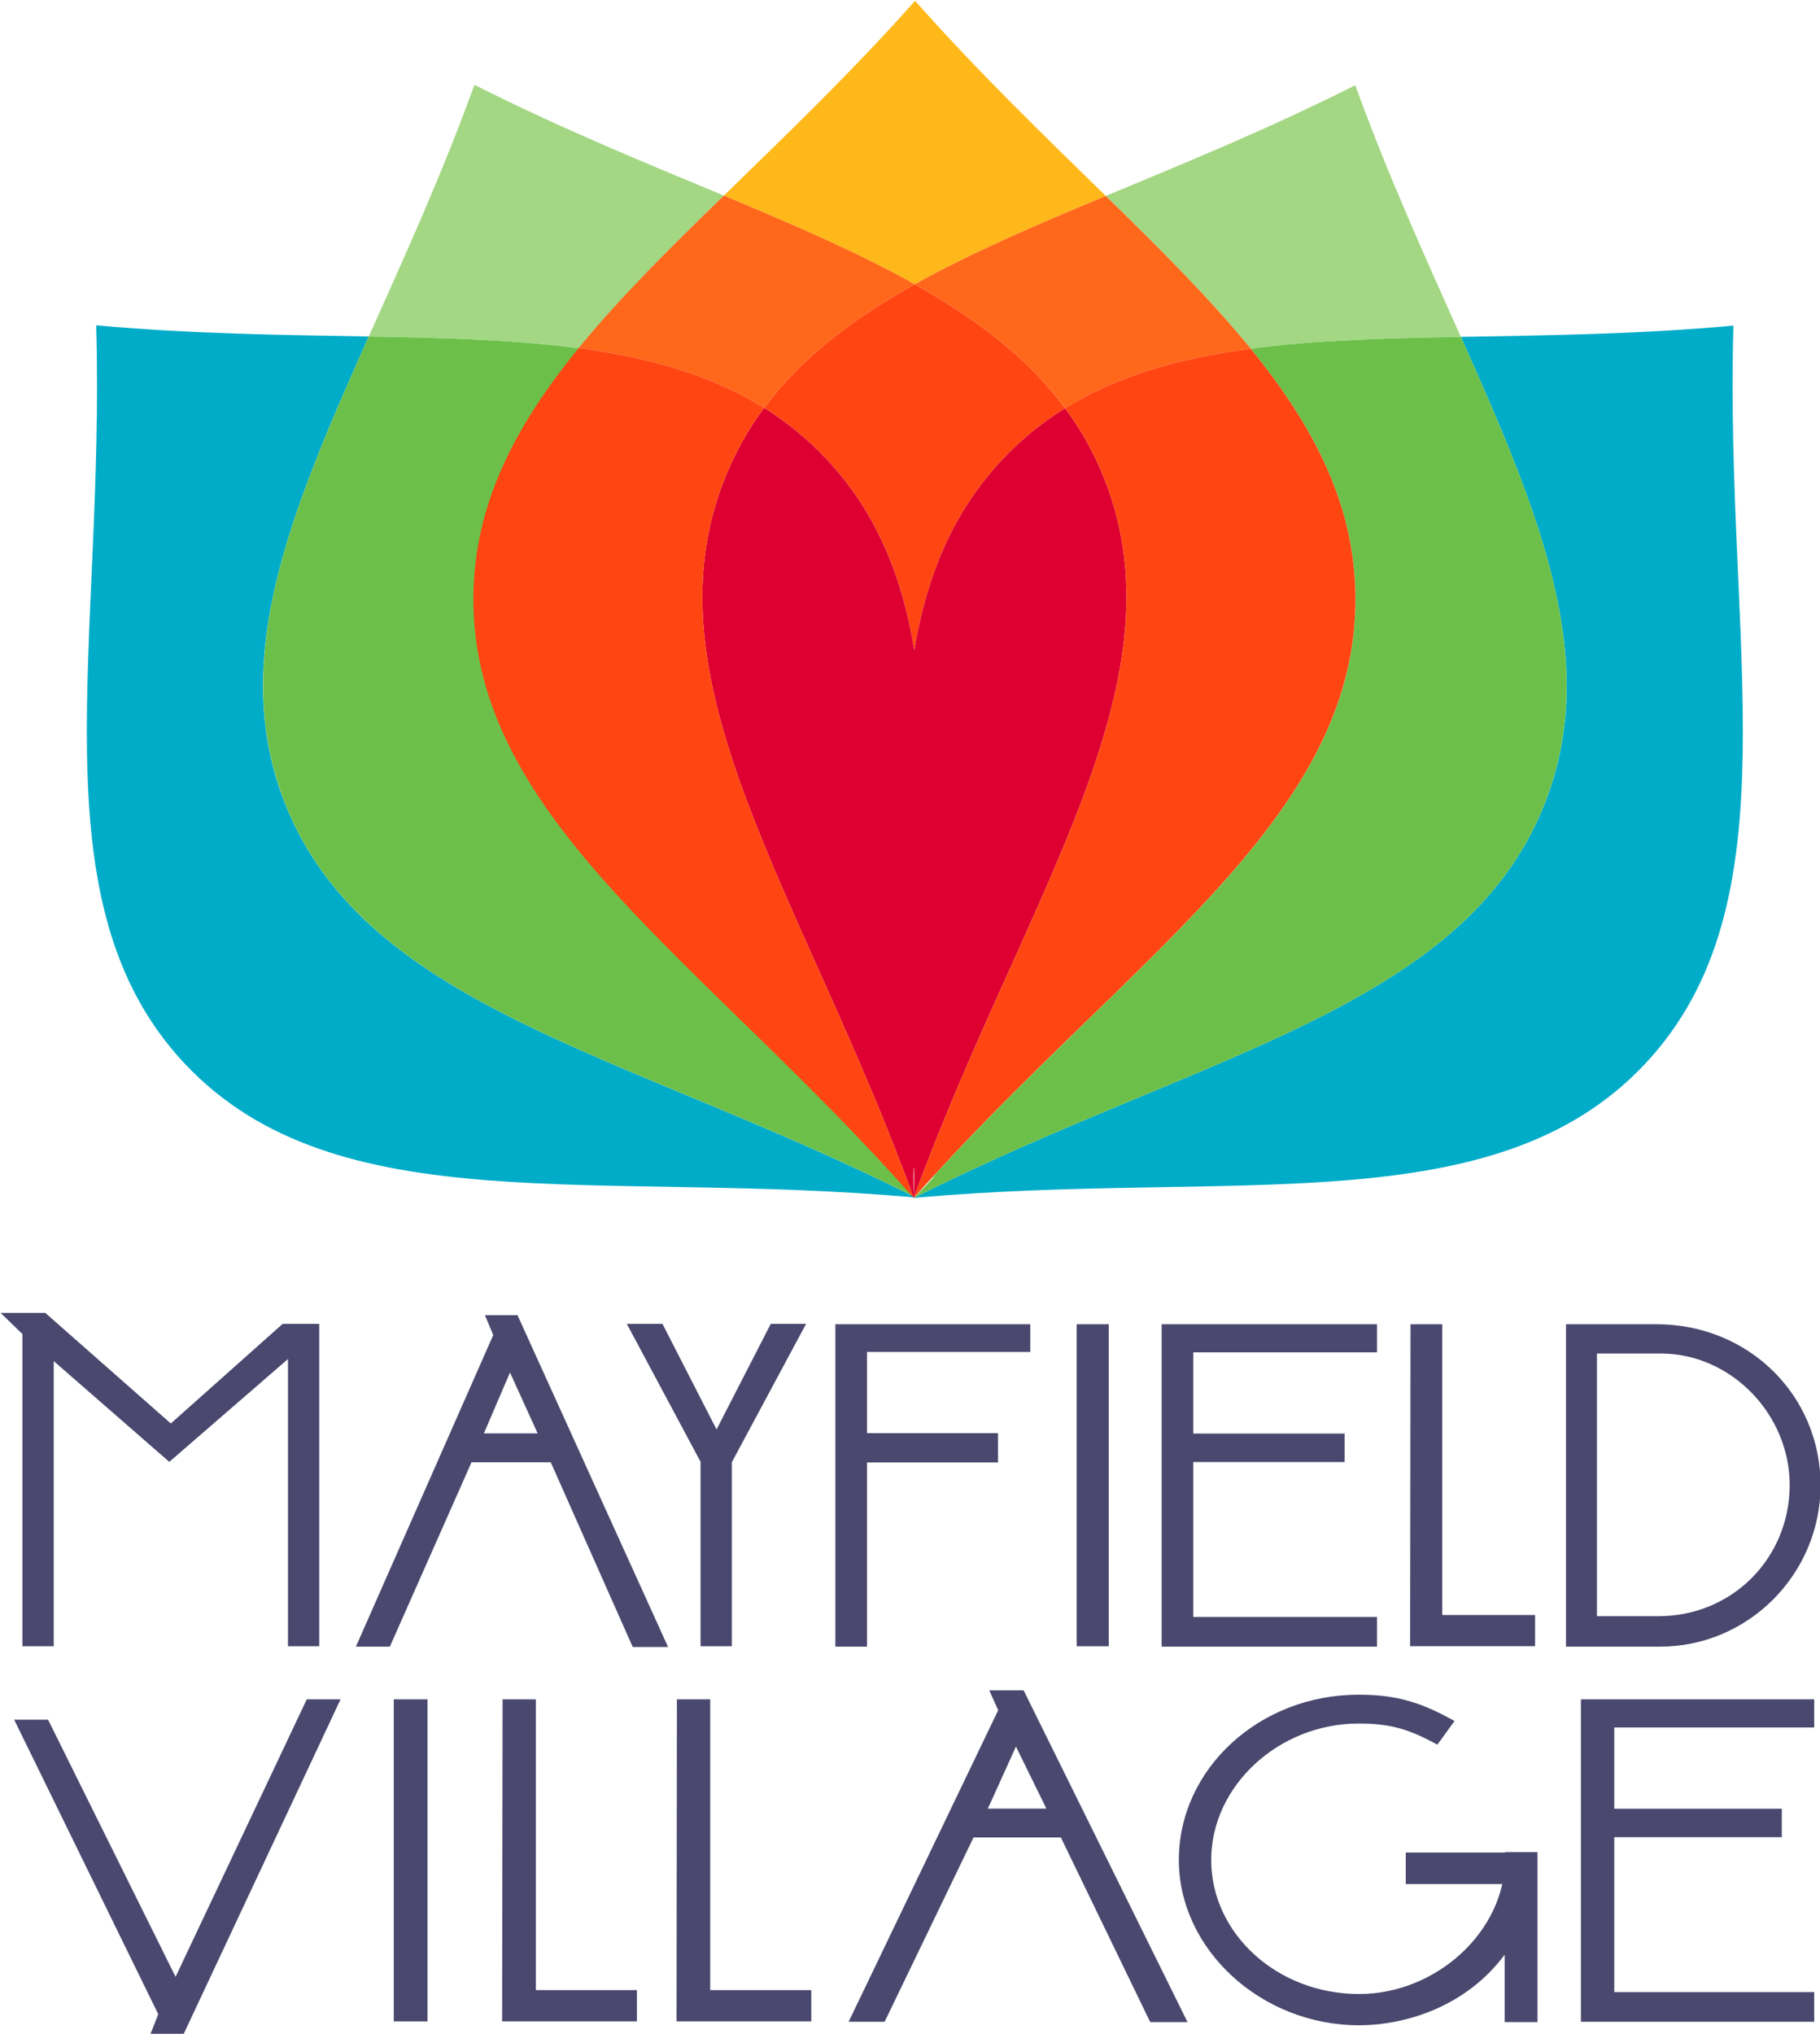 <?xml version="1.0" encoding="utf-8"?>
<!-- Generator: Adobe Illustrator 16.0.0, SVG Export Plug-In . SVG Version: 6.00 Build 0)  -->
<!DOCTYPE svg PUBLIC "-//W3C//DTD SVG 1.1//EN" "http://www.w3.org/Graphics/SVG/1.1/DTD/svg11.dtd">
<svg version="1.1" id="Layer_1" xmlns="http://www.w3.org/2000/svg" xmlns:xlink="http://www.w3.org/1999/xlink" x="0px" y="0px"
	 width="202.447px" height="226.154px" viewBox="0 0 202.447 226.154" enable-background="new 0 0 202.447 226.154"
	 xml:space="preserve">
<g>
	<g>
		<path fill="#FFB819" d="M123.001,21.788c-6.738-6.594-14.07-13.634-21.212-21.699c-7.164,8.051-14.513,15.079-21.269,21.66
			c7.771,3.254,14.967,6.353,21.229,9.857C108.022,28.113,115.233,25.025,123.001,21.788z"/>
		<path fill="#00ACC8" d="M192.819,36.207c-10.729,0.983-20.896,1.077-30.322,1.254c8.799,19.685,15.621,36.038,9.299,51.972
			c-9.088,22.907-38.541,27.827-70.154,43.774c35.262-3.205,64.457,3.058,81.332-14.896C199.86,100.353,191.8,71.596,192.819,36.207
			z"/>
		<path fill="#A3D783" d="M162.495,37.461h0.002l0,0c-3.854-8.622-8.072-17.857-11.748-27.984
			c-9.623,4.854-19.033,8.684-27.748,12.312c6.031,5.888,11.586,11.416,16.115,16.986c0.004,0,0.004,0,0.008,0l0,0
			C146.233,37.83,154.073,37.607,162.495,37.461z"/>
		<path fill="#6CC04A" d="M171.796,89.432c0.016-0.053,0.033-0.1,0.057-0.15c0.227-0.581,0.434-1.167,0.621-1.741
			c0.068-0.205,0.133-0.402,0.197-0.605c0.164-0.538,0.322-1.085,0.467-1.623c0.021-0.102,0.055-0.203,0.076-0.305
			c0.164-0.645,0.303-1.295,0.424-1.944c0.023-0.152,0.053-0.301,0.078-0.456c0.104-0.578,0.188-1.156,0.264-1.746
			c0.008-0.083,0.023-0.181,0.033-0.267c0.455-3.935,0.238-7.931-0.465-12.02c-0.131-0.745-0.27-1.49-0.42-2.249
			c0.15,0.759,0.289,1.504,0.42,2.249c0.695,4.071,0.92,8.04,0.477,11.958c1.502-13.197-4.352-27.024-11.525-43.071h-0.002
			c-8.422,0.146-16.26,0.369-23.371,1.313c0.391,0.482,0.775,0.971,1.152,1.456c0.098,0.128,0.197,0.25,0.295,0.377
			c0.314,0.418,0.637,0.837,0.943,1.254c0.061,0.077,0.115,0.152,0.178,0.239c0.355,0.485,0.703,0.972,1.047,1.468
			c0.076,0.11,0.152,0.216,0.225,0.329c0.273,0.396,0.541,0.802,0.807,1.204c0.08,0.124,0.156,0.238,0.236,0.353
			c0.309,0.493,0.615,0.987,0.91,1.479c0.051,0.087,0.102,0.173,0.152,0.256c0.242,0.413,0.484,0.828,0.709,1.245
			c0.086,0.147,0.164,0.294,0.244,0.441c0.242,0.445,0.477,0.896,0.699,1.35c0.035,0.064,0.068,0.133,0.105,0.199
			c0.229,0.476,0.449,0.947,0.67,1.428c0.076,0.173,0.152,0.346,0.229,0.519c0.15,0.363,0.307,0.73,0.457,1.095
			c0.061,0.156,0.129,0.314,0.186,0.471c0.178,0.476,0.354,0.96,0.521,1.441c0.061,0.189,0.115,0.38,0.182,0.574
			c0.107,0.329,0.213,0.665,0.309,1.003c0.059,0.206,0.121,0.41,0.178,0.619c0.018,0.056,0.033,0.107,0.043,0.168
			c-0.01-0.061-0.025-0.112-0.043-0.168c0.791,2.916,1.225,5.949,1.215,9.123c-0.021,24.373-25.047,39.716-48.354,65.646
			c2.258-2.478,2.139-2.063-0.777,0.861c0.004,0,0.004,0,0.004,0C133.259,117.26,162.708,112.34,171.796,89.432z"/>
		<path fill="#00ACC8" d="M10.7,36.174c10.728,0.974,20.898,1.072,30.322,1.243c-8.799,19.691-15.619,36.044-9.297,51.979
			c9.088,22.904,38.543,27.829,70.154,43.771c-35.258-3.203-64.449,3.062-81.334-14.896C3.664,100.313,11.729,71.558,10.7,36.174z"
			/>
		<path fill="#A3D783" d="M41.022,37.417L41.022,37.417v-0.004c3.854-8.61,8.084-17.856,11.752-27.979
			c9.621,4.854,19.035,8.688,27.746,12.315c-6.031,5.887-11.586,11.407-16.117,16.982c0,0,0,0-0.002,0.005l0,0
			C57.283,37.785,49.449,37.568,41.022,37.417z"/>
		<path fill="#6CC04A" d="M31.728,89.384c-0.015-0.046-0.033-0.098-0.058-0.145c-0.223-0.579-0.428-1.158-0.621-1.747
			c-0.069-0.196-0.133-0.394-0.194-0.598c-0.166-0.545-0.322-1.083-0.465-1.633c-0.023-0.098-0.057-0.198-0.086-0.298
			c-0.154-0.648-0.291-1.292-0.416-1.941c-0.029-0.149-0.052-0.306-0.08-0.459c-0.103-0.581-0.188-1.162-0.266-1.74
			c-0.005-0.09-0.021-0.181-0.029-0.271c-0.453-3.938-0.236-7.934,0.461-12.017c0.131-0.747,0.268-1.494,0.426-2.253
			c-0.158,0.759-0.295,1.506-0.426,2.253c-0.697,4.066-0.914,8.037-0.47,11.952c-1.506-13.201,4.349-27.028,11.521-43.071l0,0
			c8.426,0.151,16.26,0.368,23.379,1.319c-0.396,0.479-0.783,0.963-1.157,1.446c-0.101,0.131-0.195,0.256-0.294,0.385
			c-0.32,0.414-0.633,0.832-0.943,1.249c-0.055,0.084-0.119,0.161-0.177,0.241c-0.358,0.484-0.705,0.976-1.05,1.466
			c-0.072,0.106-0.149,0.22-0.221,0.326c-0.277,0.408-0.547,0.811-0.812,1.215c-0.076,0.115-0.15,0.231-0.225,0.354
			c-0.314,0.487-0.625,0.979-0.924,1.474c-0.055,0.086-0.101,0.174-0.146,0.255c-0.246,0.413-0.475,0.827-0.711,1.242
			c-0.08,0.15-0.162,0.302-0.243,0.445c-0.243,0.447-0.478,0.895-0.703,1.346c-0.032,0.068-0.065,0.136-0.104,0.201
			c-0.231,0.477-0.451,0.952-0.662,1.43c-0.079,0.174-0.154,0.346-0.231,0.517c-0.153,0.364-0.307,0.729-0.452,1.102
			c-0.063,0.15-0.129,0.304-0.188,0.465c-0.188,0.478-0.352,0.962-0.525,1.442c-0.058,0.191-0.119,0.38-0.183,0.571
			c-0.104,0.332-0.206,0.668-0.308,1.003c-0.062,0.206-0.119,0.419-0.174,0.62c-0.017,0.059-0.035,0.113-0.048,0.168
			c0.013-0.055,0.031-0.109,0.048-0.161c-0.794,2.915-1.22,5.942-1.218,9.119C52.776,91.03,77.8,106.373,101.106,132.3
			c-2.258-2.475-2.14-2.066,0.771,0.859h-0.004C70.269,117.219,40.813,112.298,31.728,89.384z"/>
		<path fill="#FF4612" d="M101.75,31.606c-6.862,3.826-12.608,8.157-16.754,13.747c2.514,1.572,4.841,3.457,6.978,5.738
			c5.559,5.942,8.393,13.062,9.729,21.2c1.359-8.14,4.21-15.242,9.781-21.181c2.141-2.275,4.479-4.156,6.992-5.721
			C114.343,39.789,108.603,35.453,101.75,31.606z"/>
		<path fill="#DD0031" d="M122.863,53.294c-1.144-2.9-2.618-5.516-4.388-7.901c-2.514,1.563-4.854,3.444-6.992,5.721
			c-5.571,5.938-8.422,13.041-9.781,21.181c-1.337-8.14-4.171-15.258-9.729-21.2c-2.137-2.281-4.464-4.166-6.978-5.738
			c-1.765,2.379-3.246,4.991-4.397,7.892c-9.095,22.908,8.976,46.678,21.041,79.962c-0.113-4.562,0.133-4.562,0,0
			C113.784,99.951,131.903,76.217,122.863,53.294z"/>
		<path fill="#FF671B" d="M64.377,38.699c7.774,1.049,14.709,2.972,20.619,6.654c4.146-5.59,9.897-9.921,16.754-13.747
			c-6.263-3.506-13.458-6.604-21.229-9.857C74.481,27.615,68.912,33.135,64.377,38.699z"/>
		<path fill="#FF671B" d="M118.485,45.392c5.9-3.68,12.844-5.583,20.635-6.617c-4.533-5.57-10.088-11.1-16.119-16.986
			c-7.768,3.237-14.979,6.325-21.251,9.818C108.603,35.453,114.343,39.789,118.485,45.392z"/>
		<path fill="#FF4612" d="M80.599,53.245c1.151-2.896,2.635-5.513,4.397-7.892c-5.912-3.684-12.845-5.605-20.619-6.654
			c-7.087,8.668-11.711,17.449-11.719,27.896c-0.026,24.646,25.524,40.104,48.981,66.611C89.577,99.923,71.504,76.153,80.599,53.245
			z"/>
		<g>
			<path fill="#FF4612" d="M150.771,66.696c0.013-10.444-4.582-19.237-11.653-27.922c-7.787,1.034-14.729,2.938-20.64,6.617
				c1.765,2.387,3.235,5.001,4.381,7.901c9.048,22.923-9.073,46.657-21.221,79.913C125.159,106.746,150.745,91.346,150.771,66.696z"
				/>
		</g>
		<rect x="156.37" y="205.999" fill="#4A486E" width="14.561" height="3.502"/>
		<g>
			<g>
				<polygon fill="#4A486E" points="2.492,183.057 5.977,183.057 5.977,151.35 18.831,162.555 32.035,151.118 32.035,183.057 
					35.51,183.057 35.51,147.208 31.442,147.208 18.999,158.288 5.037,145.989 0.067,145.989 2.492,148.339 				"/>
				<polygon fill="#4A486E" points="77.927,183.057 81.408,183.057 81.408,162.589 89.663,147.208 85.735,147.208 79.705,158.952 
					73.687,147.208 69.722,147.208 77.927,162.546 				"/>
				<polygon fill="#4A486E" points="96.438,162.624 111.009,162.624 111.009,159.364 96.438,159.364 96.438,150.333 
					114.604,150.333 114.604,147.251 92.922,147.251 92.922,183.102 96.438,183.102 				"/>
				<rect x="119.765" y="147.251" fill="#4A486E" width="3.568" height="35.807"/>
				<polygon fill="#4A486E" points="153.173,179.802 132.735,179.802 132.735,162.573 149.565,162.573 149.565,159.409 
					132.735,159.409 132.735,150.376 153.173,150.376 153.173,147.251 129.216,147.251 129.216,183.102 153.173,183.102 				"/>
				<polygon fill="#4A486E" points="170.753,179.583 160.431,179.583 160.431,147.251 156.899,147.251 156.856,183.052 
					170.753,183.052 				"/>
				<path fill="#4A486E" d="M202.515,165.2c0-10.066-8.018-17.949-18.256-17.949h-10.064v35.852h10.459
					C194.46,183.098,202.468,175.066,202.515,165.2z M177.636,179.712v-29.205h7.105c7.771,0,14.336,6.707,14.336,14.646
					c-0.033,8.166-6.441,14.561-14.596,14.561L177.636,179.712L177.636,179.712z"/>
				<polygon fill="#4A486E" points="19.529,219.818 5.346,191.221 1.576,191.221 17.605,223.977 16.709,226.243 20.395,226.243 
					37.879,188.962 34.123,188.962 				"/>
				<rect x="43.8" y="188.962" fill="#4A486E" width="3.754" height="35.809"/>
				<polygon fill="#4A486E" points="59.604,188.962 55.906,188.962 55.854,224.77 70.847,224.77 70.847,221.292 59.604,221.292 				
					"/>
				<polygon fill="#4A486E" points="79,188.962 75.297,188.962 75.257,224.77 90.242,224.77 90.242,221.292 79,221.292 				"/>
				<path fill="#4A486E" d="M127.944,224.85h4.148l-18.227-36.885h-3.822l0.99,2.207l-16.633,34.641h4l9.889-20.492h9.717
					L127.944,224.85z M113.009,194.21l3.111,6.342l0.275,0.562h-6.529l0.273-0.562L113.009,194.21z"/>
				<path fill="#4A486E" d="M167.421,206.688c0,8.017-7.592,15.039-16.256,15.039c-9.062,0-16.438-6.688-16.438-14.908
					c0-8.226,7.51-15.168,16.397-15.168c3.246,0,5.313,0.515,8.194,2.05l0.566,0.299l1.909-2.631l-0.739-0.4
					c-3.431-1.842-6.13-2.525-9.933-2.525c-11.024,0-19.992,8.244-19.992,18.379c0,9.965,9.175,18.379,20.031,18.379
					c5.237,0,11.955-2.111,16.209-7.848v7.498h3.647v-18.895h-3.603v0.731H167.421z"/>
				<polygon fill="#4A486E" points="201.8,192.089 201.8,188.96 175.854,188.962 175.854,224.812 201.8,224.812 201.8,221.516 
					179.562,221.516 179.562,204.29 198.198,204.29 198.198,201.124 179.562,201.124 179.562,192.089 				"/>
			</g>
			<path fill="#4A486E" d="M74.313,183.141l-16.748-36.896h-3.618l0.918,2.211l-15.277,34.65h3.775l9.086-20.504l0,0h8.815
				l9.119,20.539H74.313L74.313,183.141z M56.729,152.618l3.076,6.771h-5.983L56.729,152.618z"/>
		</g>
	</g>
</g>
</svg>
